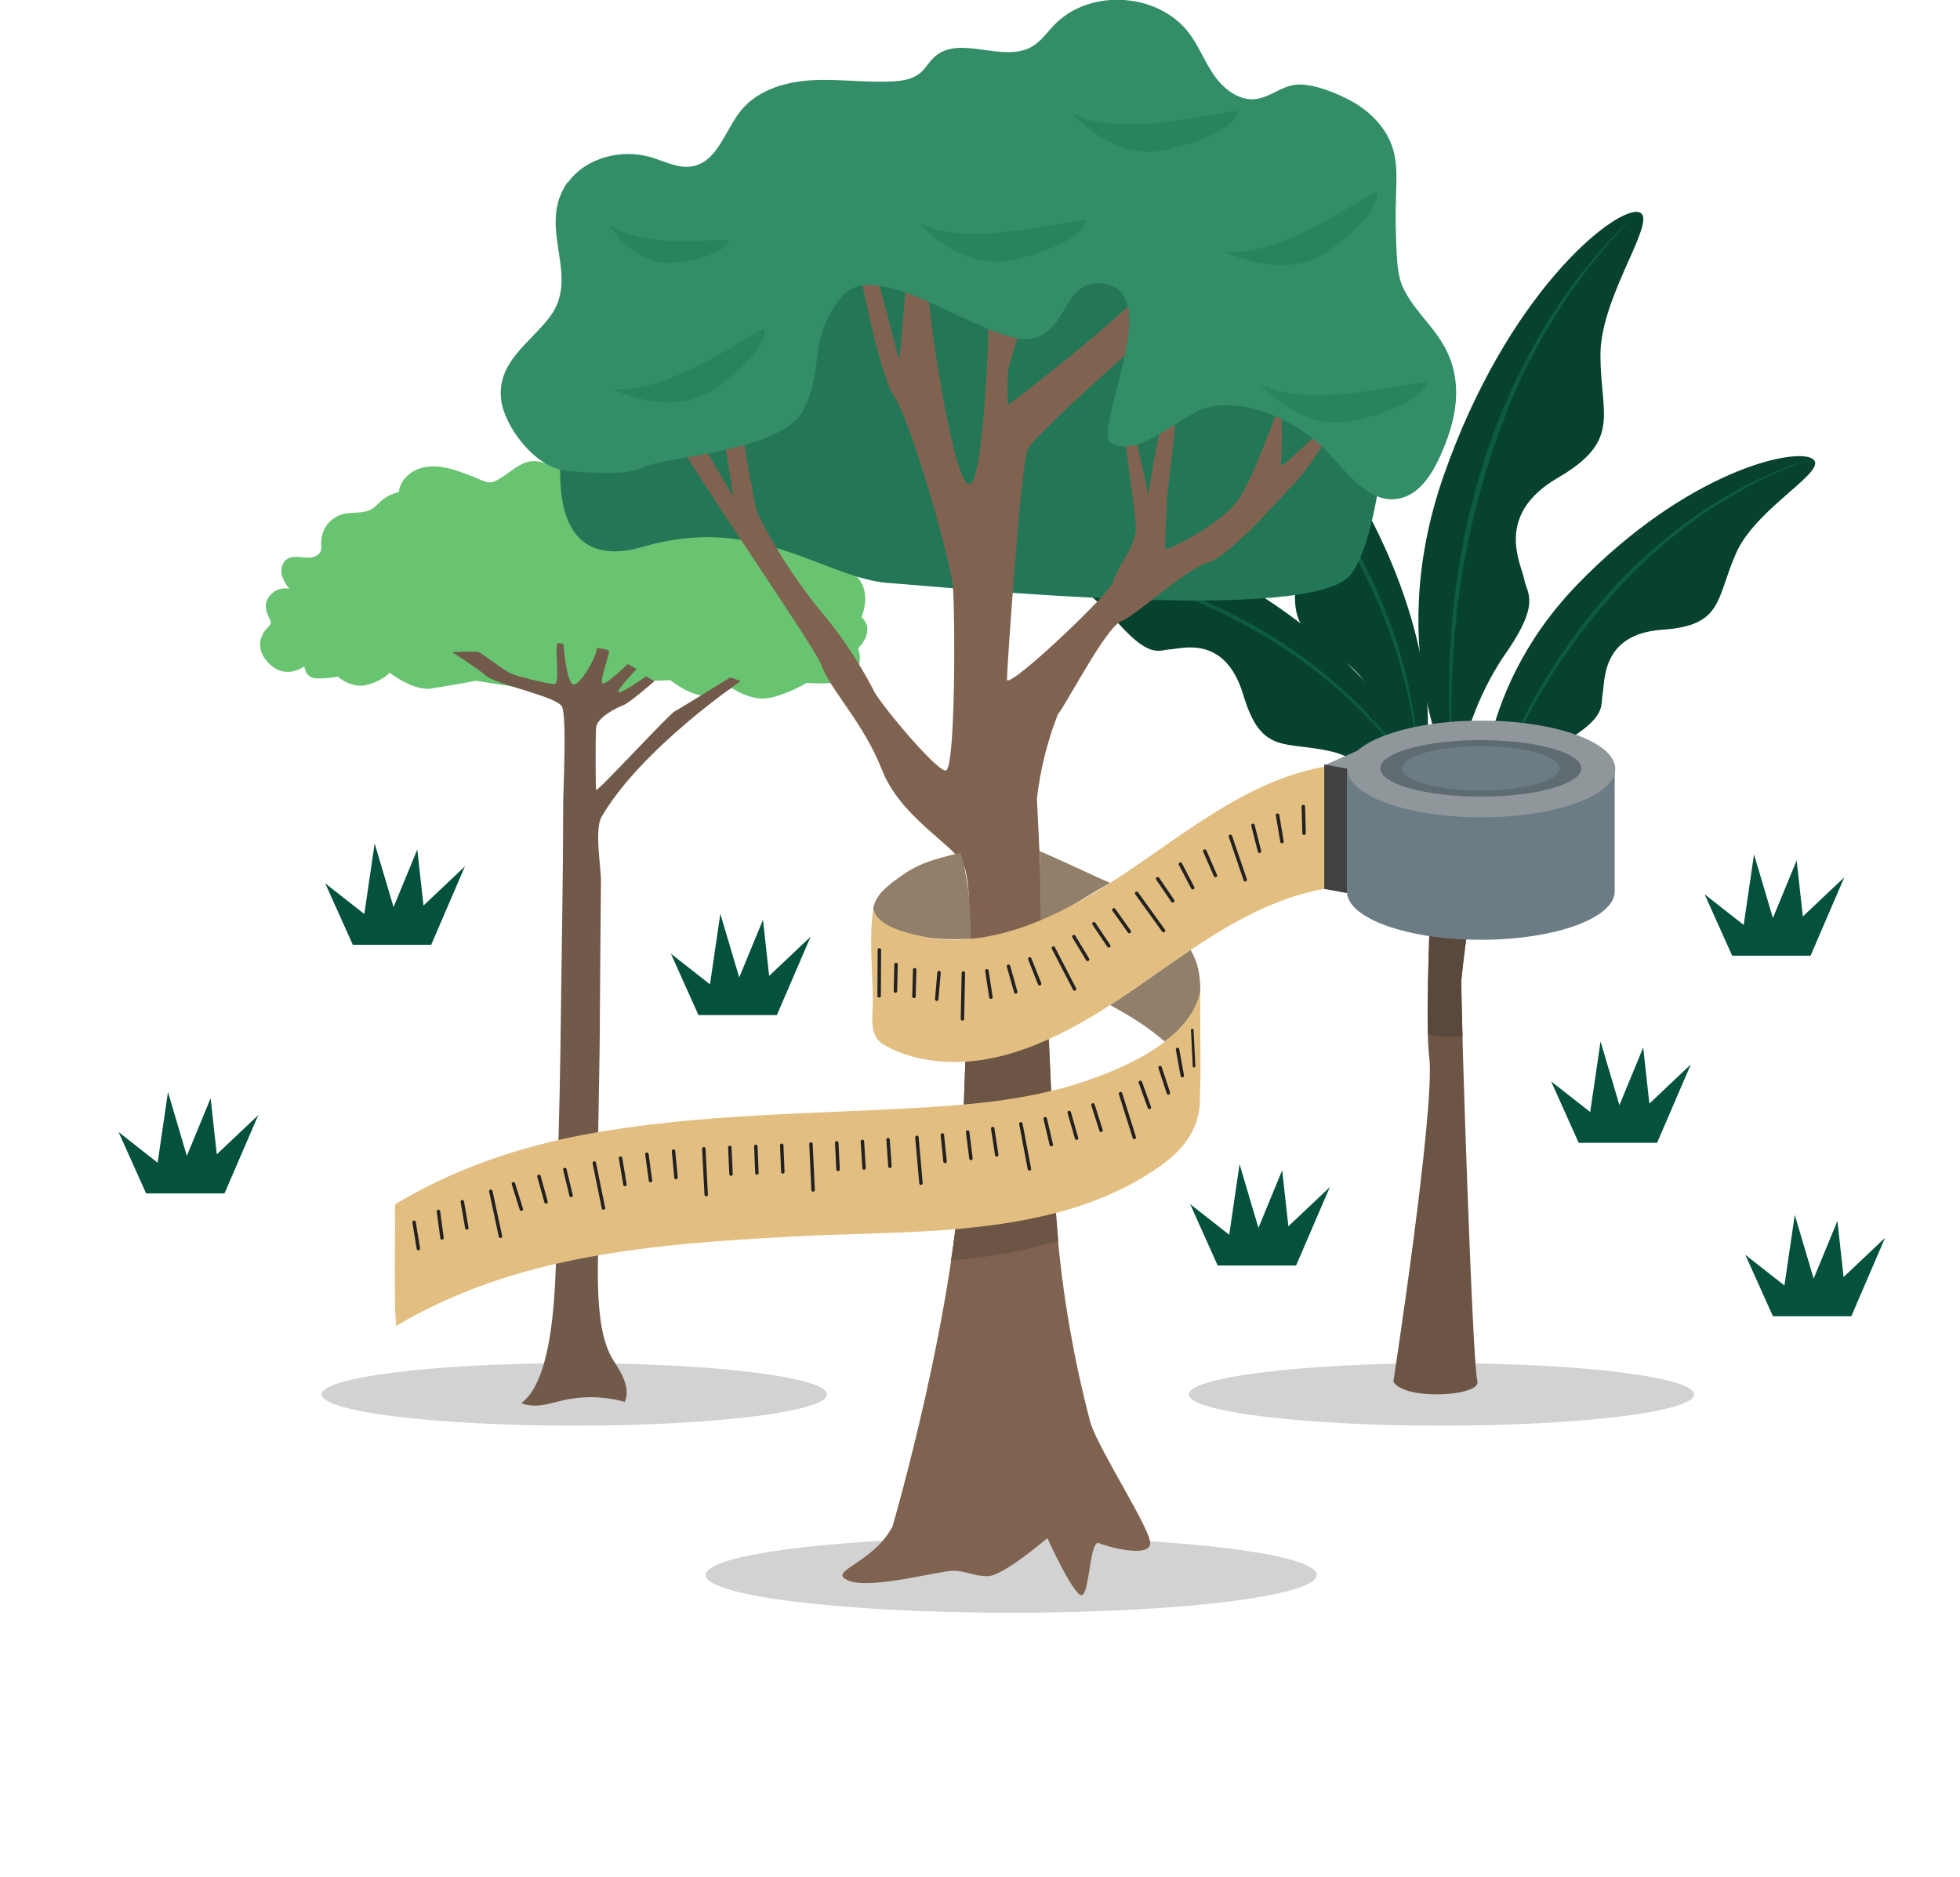 <svg width="165" height="158" viewBox="0 0 165 158" fill="none"
    xmlns="http://www.w3.org/2000/svg">
    <g clip-path="url(#clip0_1958_1110)">
        <path opacity="0.2" d="M48.35 120.01C60.1 120.01 69.62 118.83 69.62 117.38C69.62 115.93 60.1 114.75 48.35 114.75C36.6 114.75 27.08 115.93 27.08 117.38C27.08 118.83 36.6 120.01 48.35 120.01Z" fill="#222222"/>
        <path d="M64.66 43.82C64.09 44 64.64 42.4 62.78 42.07C60.92 41.74 60.49 41.77 60.22 41.18C59.95 40.59 58.84 39.69 58.01 39.72C57.64 39.73 57.4 39.87 57.07 39.99C56.7 40.13 56.33 40.19 55.91 40.23C54.98 40.32 54.03 40.35 53.11 40.14C51.83 39.84 50.61 39.07 49.3 39.19C48.69 39.25 48.1 39.49 47.49 39.46C46.62 39.42 45.84 38.81 44.97 38.81C43.77 38.81 42.88 39.88 41.81 40.44C41.64 40.53 41.46 40.6 41.27 40.61C40.83 40.61 40.21 40.27 39.8 40.11C39.19 39.88 38.58 39.64 37.95 39.47C37.07 39.24 36.12 39.16 35.26 39.46C34.4 39.76 33.66 40.52 33.58 41.42C32.99 41.55 32.43 41.84 31.99 42.25C31.79 42.44 31.61 42.65 31.38 42.8C30.5 43.38 29.33 42.96 28.4 43.45C27.52 43.91 27.01 44.77 27.04 45.78C27.04 45.98 27.07 46.18 27.01 46.37C26.84 46.86 26.2 46.99 25.68 46.94C25.16 46.89 24.59 46.77 24.16 47.06C23.77 47.32 23.63 47.86 23.71 48.32C23.79 48.78 24.07 49.19 24.35 49.57C23.62 49.39 22.79 49.81 22.49 50.5C22.25 51.06 22.43 51.55 22.68 52.06C22.95 52.6 22.74 52.55 22.38 52.99C21.72 53.79 21.75 54.75 22.39 55.56C23.89 57.44 25.62 56.09 25.62 56.09C25.62 56.09 25.69 57.06 26.61 57.1C27.53 57.14 28.44 56.96 28.44 56.96C28.44 56.96 29.57 58 30.9 57.65C32.23 57.3 32.8 56.63 32.8 56.63C32.8 56.63 34.79 58.18 36.27 57.96C37.75 57.74 40.07 57.31 40.07 57.31L47.28 58.43L53.38 58.27L54.92 57.31L56.44 57.26C56.44 57.26 58.33 58.82 59.75 58.53C61.17 58.24 61.61 57.92 61.61 57.92C61.61 57.92 63.09 58.93 64.47 58.79C65.85 58.65 67.75 57.6 67.91 57.48C67.91 57.48 71.13 57.81 71.93 56.77C72.73 55.73 72.24 54.58 72.24 54.58C72.24 54.58 73.79 53.11 72.52 51.95C72.52 51.95 74.44 47.85 68.88 47.18C68.88 47.18 68.63 46.18 67.47 46.48C67.47 46.48 68.19 44.4 65.95 44.35C65.95 44.35 65.66 43.46 64.67 43.82H64.66Z" fill="#69C471"/>
        <path d="M62.35 57.34C62.35 57.34 53.94 63.05 50.64 68.77C50.03 69.83 50.6 73 50.59 74.18C50.55 78.44 50.52 82.7 50.49 86.96C50.45 92 50.25 97.05 50.38 102.1C50.47 105.5 49.79 111.63 51.64 114.51C52.32 115.57 53.11 116.86 52.59 118.01C50.86 117.52 49.01 117.49 47.26 117.91C46.08 118.2 45.06 118.55 43.88 118.12C47.39 115.54 46.73 103.71 46.89 99.63C47.09 94.57 47.17 89.48 47.23 84.4C47.3 78.84 47.41 73.28 47.41 67.72C47.41 66.52 47.73 60.35 47.31 59.49C46.88 58.62 41.88 57.67 40.93 56.89C39.98 56.11 38.05 54.89 38.05 54.89C38.05 54.89 39.97 54.8 40.28 54.89C40.59 54.98 42.41 56.45 43.05 56.71C43.69 56.97 46.13 57.58 46.68 57.58C47.23 57.58 46.58 54.06 47 54.13L47.43 54.2C47.43 54.2 47.65 57.15 48.18 57.58C48.71 58.01 50.41 54.98 50.21 54.54C50.21 54.54 51.22 54.63 51.27 54.83C51.32 55.03 50.57 57.02 50.67 57.47C50.77 57.93 52.84 55.9 52.84 55.9L53.6 56.31C53.6 56.31 51.97 58 52.07 58.25C52.17 58.5 54.4 56.93 54.4 56.93L55.1 57.34C55.1 57.34 52.97 59.19 52.46 59.37C51.95 59.55 50.24 60.4 50.18 61.26C50.12 62.13 50.14 66.25 50.18 66.5C50.22 66.75 56.32 60.12 56.81 59.87C57.3 59.62 61.48 57.02 61.48 57.02C61.48 57.02 62.33 57.31 62.32 57.33L62.35 57.34Z" fill="#725A4A"/>
        <path opacity="0.2" d="M121.35 120.01C133.1 120.01 142.62 118.83 142.62 117.38C142.62 115.93 133.1 114.75 121.35 114.75C109.6 114.75 100.08 115.93 100.08 117.38C100.08 118.83 109.6 120.01 121.35 120.01Z" fill="#222222"/>
        <path opacity="0.2" d="M85.13 135.76C99.33 135.76 110.85 134.34 110.85 132.58C110.85 130.82 99.34 129.4 85.13 129.4C70.92 129.4 59.41 130.82 59.41 132.58C59.41 134.34 70.92 135.76 85.13 135.76Z" fill="#222222"/>
        <path d="M117.3 116.29C117.3 116.29 120.84 93.28 120.32 89C119.8 84.72 120.94 69 120.32 67.87C119.7 66.74 120.94 67.87 120.94 67.87L121.64 75.45C121.64 75.45 121.91 64.96 122.12 64.47C122.19 64.34 122.3 64.23 122.44 64.17C122.58 64.11 122.73 64.1 122.88 64.14L122.47 76.27C122.47 76.27 124.65 67.9 124.92 67.17C125.19 66.44 125.77 67.47 125.51 68.14C124.33 72.87 123.49 77.68 123.01 82.53C123.01 85.88 123.96 114.93 124.37 116.24C124.78 117.56 118.15 117.92 117.29 116.29H117.3Z" fill="#6D5545"/>
        <path d="M122.6 66.12C122.6 66.12 116.19 55.33 121.53 40.05C126.87 24.77 135.7 17.66 137.83 17.84C139.96 18.02 134.73 24.76 134.73 29.85C134.73 34.94 136.56 37.07 131.13 40.23C125.7 43.39 128.11 47.56 128.32 48.78C128.53 50 129.83 50.72 126.48 55.4C124.4 58.6 123.07 62.28 122.61 66.12H122.6Z" fill="#06422F"/>
        <path d="M122.57 66.12C122.39 65.04 122.26 63.95 122.19 62.85C122.1 61.76 122.04 60.64 122.01 59.55C121.96 57.35 122.03 55.15 122.19 52.95C122.36 50.75 122.64 48.56 123.04 46.4L123.19 45.59C123.19 45.32 123.3 45.05 123.36 44.78C123.48 44.24 123.57 43.7 123.71 43.19L124.1 41.6L124.55 40.01C125.79 35.79 127.54 31.75 129.75 27.98L130.16 27.27L130.61 26.59C130.9 26.15 131.18 25.67 131.5 25.23C132.14 24.36 132.74 23.45 133.44 22.63C133.79 22.22 134.11 21.79 134.47 21.38L135.54 20.19L136.08 19.59L136.65 19.02L137.8 17.91C136.3 19.43 134.89 21.05 133.58 22.76C132.9 23.6 132.32 24.51 131.7 25.38L130.79 26.82L130.37 27.5L129.96 28.2L129.17 29.63L128.43 31.07L128.07 31.8L127.74 32.55L127.41 33.3C127.29 33.54 127.18 33.79 127.08 34.05L126.48 35.64C126.28 36.15 126.1 36.67 125.92 37.23L125.63 37.99L125.39 38.77C125.22 39.29 125.04 39.82 124.91 40.36C123.68 44.55 122.86 48.86 122.48 53.23C122.28 55.41 122.18 57.61 122.19 59.8C122.19 60.89 122.19 61.99 122.27 63.08C122.35 64.17 122.42 65.27 122.56 66.35L122.58 66.14L122.57 66.12Z" fill="#0D5B41"/>
        <path d="M124.76 69.23C124.76 69.23 123.6 58.73 132.77 49.22C141.95 39.72 151.02 37.65 152.57 38.61C154.11 39.56 147.88 42.67 146.16 46.54C144.44 50.41 145.1 52.66 139.94 53.01C134.78 53.36 135.12 57.36 134.92 58.39C134.72 59.42 135.36 60.39 131.29 62.69C128.65 64.3 126.41 66.54 124.76 69.23Z" fill="#06422F"/>
        <path d="M124.76 69.23C125 68.34 125.27 67.48 125.59 66.63C125.91 65.77 126.21 64.92 126.57 64.08C127.28 62.41 128.08 60.78 128.93 59.19C129.8 57.6 130.76 56.05 131.8 54.57L132.18 54.01L132.59 53.45C132.85 53.1 133.1 52.72 133.39 52.37L134.24 51.31L135.1 50.28C137.48 47.57 140.16 45.18 143.1 43.17L143.64 42.81L144.21 42.46C144.59 42.22 144.95 41.98 145.34 41.76C146.11 41.35 146.85 40.89 147.68 40.52L148.87 39.96L150.08 39.45L150.7 39.21L151.32 38.99L152.56 38.58C150.91 39.18 149.3 39.87 147.74 40.67C146.95 41.05 146.23 41.51 145.44 41.94C145.06 42.16 144.7 42.42 144.32 42.65L143.76 43L143.23 43.38L142.14 44.16L141.1 44.97L140.59 45.38L140.08 45.81L139.58 46.25L139.08 46.69L138.11 47.59L137.16 48.53L136.71 49.01L136.26 49.5C135.96 49.83 135.64 50.15 135.35 50.5C133.01 53.2 130.94 56.14 129.16 59.27C128.27 60.86 127.45 62.44 126.71 64.03C126.35 64.85 126 65.7 125.67 66.54C125.34 67.38 125.03 68.24 124.78 69.11L124.75 69.21L124.76 69.23Z" fill="#0D5B41"/>
        <path d="M97.8 28.87C97.8 28.87 107.81 30.22 114.43 41.86C121.05 53.5 120.74 63.21 119.5 64.56C118.26 65.91 116.87 58.82 113.74 56.14C110.61 53.46 108.33 53.59 109.2 48.21C110.08 42.83 106.33 42.24 105.42 41.86C104.51 41.48 103.47 41.86 102.4 37.1C101.51 34.01 99.93 31.19 97.8 28.87Z" fill="#06422F"/>
        <path d="M97.81 28.86C98.57 29.3 99.32 29.81 100.02 30.32C100.72 30.83 101.44 31.38 102.14 31.91C103.52 33.04 104.84 34.24 106.1 35.51C107.35 36.78 108.53 38.12 109.64 39.52L110.06 40.04L110.47 40.58C110.74 40.94 111.01 41.29 111.27 41.67L112.06 42.78L112.8 43.91C114.75 46.99 116.33 50.31 117.5 53.79C117.58 54.01 117.65 54.22 117.71 54.44L117.89 55.11C118.01 55.55 118.15 55.98 118.27 56.43C118.47 57.32 118.71 58.21 118.84 59.11C118.92 59.57 119.01 60.01 119.07 60.46L119.24 61.82L119.33 62.5V63.18L119.42 64.56C119.27 62.74 119.02 60.94 118.66 59.15C118.49 58.25 118.24 57.37 118.02 56.5C117.9 56.06 117.76 55.63 117.64 55.18L117.44 54.53L117.21 53.9L116.76 52.61L116.26 51.34L116 50.72L115.71 50.1L115.44 49.48C115.35 49.27 115.24 49.07 115.14 48.86L114.54 47.65C114.34 47.25 114.12 46.86 113.9 46.46C113.69 46.06 113.67 46.06 113.57 45.87L113.22 45.28C112.98 44.9 112.77 44.5 112.51 44.14C110.58 41.1 108.36 38.28 105.89 35.72C104.65 34.45 103.35 33.23 102 32.07C101.32 31.5 100.64 30.94 99.93 30.4C99.24 29.83 98.52 29.3 97.78 28.81L97.8 28.83L97.81 28.86Z" fill="#0D5B41"/>
        <path d="M86.05 46.82C86.05 46.82 95.52 43.19 106.47 50.34C117.42 57.5 121.44 66.2 120.93 68.03C120.42 69.85 116.08 64.21 112.13 63.27C108.18 62.33 106.2 63.62 104.67 58.51C103.14 53.4 99.51 54.61 98.52 54.66C97.52 54.71 96.77 55.56 93.7 51.96C91.58 49.64 88.96 47.88 86.06 46.82H86.05Z" fill="#06422F"/>
        <path d="M86.05 46.8C86.91 46.8 87.79 46.91 88.65 47.02C89.51 47.13 90.37 47.27 91.24 47.43C92.96 47.76 94.66 48.19 96.34 48.7C98.02 49.22 99.67 49.83 101.29 50.54L101.89 50.81L102.49 51.1C102.88 51.29 103.29 51.46 103.67 51.67L104.85 52.27L106.01 52.92C109.08 54.7 111.92 56.88 114.46 59.41L114.94 59.89L115.39 60.4L116.3 61.38C116.87 62.08 117.46 62.74 117.99 63.49C118.25 63.85 118.53 64.2 118.78 64.57L119.54 65.71C119.66 65.88 119.8 66.07 119.9 66.27L120.25 66.86L120.93 68.03C120.01 66.49 119 65.01 117.91 63.6C117.37 62.89 116.76 62.22 116.19 61.54C115.9 61.21 115.59 60.91 115.28 60.57L114.81 60.09C114.66 59.92 114.49 59.77 114.33 59.61L113.38 58.69L112.37 57.82L111.87 57.39L111.36 56.98L110.83 56.57L110.32 56.16L109.25 55.38L108.15 54.63L107.61 54.27L107.05 53.92C106.67 53.7 106.31 53.46 105.92 53.25C102.87 51.48 99.66 50.05 96.33 48.98C94.68 48.44 92.99 47.98 91.29 47.62C90.43 47.43 89.58 47.27 88.72 47.13C87.86 46.99 87 46.88 86.13 46.81L86.07 46.79L86.05 46.8Z" fill="#0D5B41"/>
        <path d="M47.62 35.57C47.62 35.57 44.56 48.84 54.16 46.02C63.76 43.2 69.46 48.71 74.84 49.08C80.22 49.45 110.44 52.58 113.7 48.38C116.95 44.17 117.09 27.72 117.09 27.72L100.9 15.62L72.05 18.68L47.63 35.58L47.62 35.57Z" fill="#237756"/>
        <path d="M75.1 128.61C75.1 128.61 80.6 109.92 81.03 96.3C81.45 82.68 82.1 74.39 81.03 72.65C79.96 70.91 75.76 68.68 74.24 64.79C72.73 60.9 69.79 57.91 69.16 56.02C68.53 54.13 53.02 32.3 53.67 30.77L54.32 29.25L61.74 41.81L60.26 32.69C60.26 32.69 61.19 31.91 61.6 32.32C62 32.74 63.36 42.16 63.76 43.19C65.16 46.01 66.88 48.69 68.88 51.19C70.7 53.32 72.25 55.62 73.52 58.06C73.71 58.76 78.79 64.94 79.62 64.86C80.45 64.78 80.41 51.67 80.22 49.4C80.03 47.13 76.56 35.11 75.28 33.4C74 31.69 71.34 19 72.04 18.61C72.74 18.23 75.56 30 75.68 30.23C75.8 30.45 76.47 20.05 76.75 20.05C77.03 20.05 77.86 20.05 78.05 23.63C78.24 27.21 80.25 40.59 81.57 40.75C82.89 40.91 83.42 25.52 83.22 22.95C82.95 21.12 82.95 19.26 83.22 17.43C83.47 17.43 84.06 26.47 84.35 26.44C84.63 26.41 86.72 20.04 87.22 19.94C87.71 19.84 88.1 19.84 88.1 20.84C88.1 21.84 84.95 29.9 84.85 31.42C84.8 32.32 84.8 33.21 84.85 34.11C84.85 34.11 97.26 24.7 97.76 22.54C98.25 20.38 99.43 18.6 99.43 17.08C99.66 13.05 100.12 9.04 100.82 5.06C101.12 5.06 100.03 15.09 100.82 15.54C101.61 15.99 103.09 12.34 103.58 12.34C104.07 12.34 102.49 15.92 102.1 17.62C101.71 19.32 99.53 24.02 100.22 24.02C100.91 24.02 104.86 24.47 109.29 19.72C109.45 19.82 109.57 19.96 109.66 20.11C109.74 20.27 109.79 20.44 109.78 20.61C109.78 21.23 104.51 26.16 101.69 26.39C99.7 26.63 97.83 27.37 96.27 28.52C95.97 28.78 87.11 36.6 86.53 37.8C85.95 39 84.77 56.24 84.77 57.2C84.77 58.16 93.56 49.89 93.74 48.91C93.92 47.93 95.62 45.97 95.62 44.49C95.62 43.01 94.34 35.32 94.53 34.73C94.72 34.14 94.23 33.88 94.72 34.15C95.21 34.42 96.67 41.69 96.67 41.69C96.67 41.69 97.87 33.43 98.66 33.43C99.45 33.43 98.36 40.44 98.27 41.69C98.18 42.94 98.08 45.82 98.08 46.17C98.08 46.52 102.7 44.17 104.18 42.15C105.66 40.13 107.52 34.15 107.82 34.24C107.96 35.84 107.96 37.44 107.82 39.04C107.82 39.78 110.86 36.13 111.65 36.21C112.44 36.29 109.58 40.13 108.87 40.8C108.16 41.47 103.74 46.69 101.68 47.36C99.62 48.03 95.67 51.81 94.38 52.3C93.1 52.8 89.74 59.34 89.05 60.14C88.16 62.43 87.57 64.81 87.29 67.23C87.29 67.77 88.85 97.38 88.85 101.72C89.25 107.83 90.25 113.9 91.82 119.85C92.7 122.36 96.81 128.64 96.83 129.9C96.85 131.16 93.31 130.25 92.52 129.9C91.73 129.55 91.73 134.28 91.04 134.28C90.35 134.28 88.17 129.48 88.17 129.48C88.17 129.48 84.43 132.68 83.16 132.68C81.89 132.68 81.4 132.23 80.21 132.23C79.02 132.23 73.3 133.83 71.42 133.05C69.54 132.27 73.41 131.67 75.08 128.59L75.1 128.61Z" fill="#7F6350"/>
        <path d="M47.8 15.37C49.31 13.26 52.35 12.49 54.85 13.25C56 13.6 57.15 14.23 58.33 13.99C60.42 13.58 61.04 10.95 62.38 9.3C63.8 7.55 66.17 6.87 68.41 6.75C70.65 6.63 72.91 6.98 75.15 6.85C75.96 6.81 76.8 6.68 77.43 6.17C77.92 5.78 78.21 5.2 78.68 4.78C80.78 2.88 84.43 5.35 86.88 3.92C87.63 3.48 88.14 2.74 88.74 2.11C91.75 -1.03 97.6 -0.63 100.16 2.87C100.99 4 101.48 5.35 102.31 6.48C103.14 7.61 104.46 8.56 105.84 8.32C107.06 8.11 107.97 7.19 109.21 7.12C110.63 7.05 112.53 7.84 113.75 8.5C115.36 9.38 116.74 10.79 117.27 12.55C117.65 13.83 117.56 15.19 117.52 16.52C117.47 18.18 117.49 19.85 117.59 21.51C117.65 22.46 117.73 23.43 118.15 24.29C119.16 26.37 121.1 27.77 122.01 30.03C123.15 32.85 122.44 35.77 121.22 38.44C120.5 40.02 119.42 41.69 117.71 41.98C115.19 42.42 113.4 39.75 111.63 37.91C109.35 35.54 105.04 33.48 101.66 34.29C99.5 34.81 95.86 38.71 93.5 37.27C92.04 36.37 97.63 25.3 93.5 24.04C89.37 22.78 90.23 27.98 86.71 28.52C83.19 29.06 73.84 21.37 70.89 24.94C67.94 28.51 69.45 31.02 67.62 34.54C65.79 38.06 55.65 38.46 54.13 39.34C52.62 40.22 47.52 39.6 47.52 39.6C45.02 39.29 42.46 35.9 42.19 33.66C41.8 30.47 44.65 28.87 46.31 26.64C48.84 23.24 45.33 19.38 47.56 15.68C47.63 15.57 47.7 15.46 47.77 15.35L47.8 15.37Z" fill="#338E67"/>
        <path d="M103.02 21.15C103.02 21.15 108.08 23.79 111.81 21.15C115.54 18.51 115.96 16.91 115.96 16.22C115.96 15.53 108.1 21.87 103.02 21.15Z" fill="#29845D"/>
        <path d="M51.44 32.69C51.44 32.69 56.5 35.35 60.23 32.69C63.96 30.03 64.38 28.45 64.38 27.76C64.38 27.07 56.5 33.43 51.44 32.69Z" fill="#29845D"/>
        <path d="M51.24 18.86C51.24 18.86 53.39 22.55 56.82 22.12C60.24 21.7 61.14 20.77 61.42 20.3C61.7 19.83 54.17 21.23 51.25 18.85L51.24 18.86Z" fill="#29845D"/>
        <path d="M77.37 18.77C77.37 18.77 80.89 22.96 85.53 21.83C90.17 20.69 91.14 19.33 91.44 18.63C91.74 17.93 81.75 21.19 77.37 18.77Z" fill="#29845D"/>
        <path d="M90.24 9.52C90.24 9.52 93.76 13.73 98.4 12.58C103.04 11.43 104.01 10.1 104.31 9.46C104.61 8.82 94.53 11.96 90.24 9.52Z" fill="#29845D"/>
        <path d="M106.07 32.32C106.07 32.32 109.59 36.53 114.23 35.38C118.87 34.23 119.84 32.9 120.14 32.26C120.44 31.62 110.36 34.76 106.07 32.32Z" fill="#29845D"/>
        <path d="M88.35 104.66C88.55 104.6 88.89 104.57 89.09 104.5C89.07 104.19 88.89 102.05 88.87 101.74C88.82 99.8 88.76 98.61 88.59 94.17C88.37 94.24 88.15 94.31 87.93 94.37C85.68 94.98 83.38 95.32 81.07 95.55C81.03 95.55 81 95.55 80.96 95.55C80.94 96.11 80.93 96.66 80.91 97.24C80.83 100.05 80.52 103.02 80.06 106.12C79.87 106.2 80.27 106.08 80.29 106.08C83.03 105.84 85.74 105.43 88.34 104.65L88.35 104.66Z" fill="#6D5545"/>
        <path d="M88.22 85.81H81.4C81.31 88.27 81.2 91.03 81.09 94.1H88.6C88.49 91.59 88.36 88.72 88.22 85.81Z" fill="#6D5545"/>
        <path d="M12.3 100.46L9.98 95.29L13.27 97.88L14.14 91.93L15.73 97.3L17.73 92.45L18.25 97.17L21.74 93.87L18.9 100.46H12.3Z" fill="#04513E"/>
        <path d="M149.25 110.8L146.93 105.63L150.22 108.21L151.09 102.27L152.68 107.63L154.68 102.78L155.2 107.5L158.69 104.2L155.85 110.8H149.25Z" fill="#04513E"/>
        <path d="M145.82 80.45L143.5 75.28L146.79 77.86L147.66 71.92L149.25 77.28L151.25 72.43L151.77 77.15L155.26 73.85L152.42 80.45H145.82Z" fill="#04513E"/>
        <path d="M132.9 96.2L130.58 91.03L133.87 93.61L134.74 87.67L136.33 93.03L138.33 88.18L138.85 92.9L142.34 89.6L139.5 96.2H132.9Z" fill="#04513E"/>
        <path d="M29.7 79.53L27.38 74.36L30.67 76.94L31.54 71L33.13 76.36L35.13 71.51L35.65 76.23L39.14 72.93L36.3 79.53H29.7Z" fill="#04513E"/>
        <path d="M102.51 106.53L100.19 101.36L103.48 103.94L104.35 98L105.94 103.36L107.94 98.51L108.46 103.23L111.95 99.93L109.11 106.53H102.51Z" fill="#04513E"/>
        <path d="M58.8 85.45L56.48 80.28L59.77 82.86L60.64 76.92L62.23 82.28L64.23 77.43L64.75 82.15L68.24 78.85L65.4 85.45H58.8Z" fill="#04513E"/>
        <path d="M123.12 87.23C123.06 84.92 123.02 83.2 123.02 82.53C123.21 80.66 123.46 78.79 123.75 76.93L120.37 77.3C120.26 80.83 120.15 84.57 120.21 87.09C121.13 87.28 122.12 87.35 123.12 87.23Z" fill="#5B483D"/>
        <path d="M77.63 78.84C78.79 79.09 80.55 79.1 81.73 79.02C81.73 75.78 81.42 73.7 80.87 71.78C78.48 72.37 77.35 72.66 75.73 73.83C74.8 74.5 73.7 75.29 73.51 76.49C73.79 78 76.34 78.57 77.63 78.84Z" fill="#917F6A"/>
        <path d="M92.1 75.1C92.31 74.97 93.24 74.46 93.45 74.32C92.08 73.74 89.7 72.58 87.52 71.64C87.6 73.29 87.52 75.5 87.61 77.52C89.37 76.77 90.49 76.1 92.1 75.1Z" fill="#917F6A"/>
        <path d="M112.56 64.38C105.2 65.26 99.5 70.48 93.46 74.32C93.25 74.46 93.04 74.59 92.82 74.73C91.21 75.73 89.52 76.65 87.76 77.4C86.17 78.08 84.52 78.61 82.82 78.89C82.28 78.98 81.73 79.03 81.18 79.07C79.99 79.15 78.8 79.09 77.64 78.84C76.35 78.56 73.8 78 73.52 76.49C73.14 78.95 73.46 81.75 73.48 84.23C73.48 85.02 73.34 85.94 73.52 86.7C73.52 86.71 73.52 86.72 73.52 86.74C73.63 87.19 73.86 87.59 74.31 87.88C75.42 88.59 76.83 89.01 78.11 89.22C79.01 89.37 79.91 89.42 80.8 89.39C83.35 89.32 85.85 88.58 88.24 87.5C90.06 86.68 91.81 85.67 93.45 84.61C94.16 84.15 94.86 83.69 95.53 83.22C97.07 82.16 98.63 81.04 100.23 79.97C104.01 77.44 108 75.2 112.55 74.66C113.03 74.6 112.22 64.42 112.55 64.38H112.56Z" fill="#E2BF81"/>
        <path d="M101.05 83.43C101.04 82.56 100.97 81.7 100.67 80.89C100.55 80.57 100.4 80.27 100.24 79.97C98.64 81.04 97.08 82.15 95.54 83.22C94.87 83.68 94.17 84.15 93.46 84.61C94.4 85.12 95.33 85.66 96.21 86.26C96.84 86.69 97.46 87.16 98.05 87.68C99.56 86.55 100.72 85.16 101.05 83.44V83.43Z" fill="#917F6A"/>
        <path d="M98.05 87.68C98.05 87.68 98.04 87.68 98.03 87.69C98.03 87.69 98.04 87.69 98.05 87.68C98.05 87.68 98.05 87.68 98.04 87.68H98.05Z" fill="#CCCCCC"/>
        <path d="M101.05 85.06C101.05 84.52 101.05 83.98 101.05 83.43C100.72 85.15 99.56 86.55 98.05 87.67V87.69C96.17 89.15 93.76 90.16 91.83 90.85C90.71 91.25 89.58 91.58 88.43 91.85C85.89 92.46 83.28 92.8 80.67 93.02C79.79 93.09 78.92 93.16 78.05 93.21C68.5 93.79 58.8 93.73 49.36 95.48C43.7 96.53 38.25 98.38 33.3 101.35C33.21 101.4 33.26 103.02 33.26 102.86C33.25 104.07 33.24 105.28 33.24 106.5C33.24 107.71 33.24 108.92 33.26 110.14C33.26 110.32 33.38 111.6 33.3 111.65C43.45 105.58 55.18 104.72 66.71 104.09C70.88 103.86 75.36 103.86 79.79 103.52C82.89 103.28 85.96 102.87 88.9 102.1C91.98 101.29 94.91 100.09 97.54 98.25C99.51 96.88 100.92 95.18 101.02 92.72C101.02 92.54 101.02 92.36 101.02 92.18C101.05 91.2 101.07 90.22 101.06 89.24C101.06 89.17 101.06 89.1 101.06 89.04C101.06 89.08 101.06 89.12 101.06 89.16C101.06 89.12 101.06 89.08 101.06 89.03V88.85C101.06 87.59 101.04 86.33 101.03 85.07L101.05 85.06Z" fill="#E2BF81"/>
        <path d="M113.39 64.68V75.04C113.39 77.29 118.44 79.11 124.66 79.11C130.88 79.11 135.93 77.29 135.93 75.04V64.68H113.39Z" fill="#6C7C85"/>
        <path d="M124.71 68.8C130.934 68.8 135.98 66.978 135.98 64.73C135.98 62.482 130.934 60.66 124.71 60.66C118.486 60.66 113.44 62.482 113.44 64.73C113.44 66.978 118.486 68.8 124.71 68.8Z" fill="#8F979B"/>
        <path d="M124.66 67.06C129.332 67.06 133.12 65.994 133.12 64.68C133.12 63.366 129.332 62.3 124.66 62.3C119.988 62.3 116.2 63.366 116.2 64.68C116.2 65.994 119.988 67.06 124.66 67.06Z" fill="#5E6C72"/>
        <path d="M124.66 66.55C128.322 66.55 131.29 65.713 131.29 64.68C131.29 63.647 128.322 62.81 124.66 62.81C120.998 62.81 118.03 63.647 118.03 64.68C118.03 65.713 120.998 66.55 124.66 66.55Z" fill="#6C7C85"/>
        <path d="M111.53 64.4L114.28 63.19L113.44 64.75L111.53 64.4Z" fill="#8F979B"/>
        <path d="M113.39 75.18L111.48 74.83V64.35L113.39 64.7V75.18Z" fill="#424242"/>
        <path d="M100.37 86.71L100.52 89.75" stroke="#222222" stroke-width="0.22" stroke-miterlimit="10" stroke-linecap="round"/>
        <path d="M99.13 88.34L99.53 90.55" stroke="#222222" stroke-width="0.29" stroke-miterlimit="10" stroke-linecap="round"/>
        <path d="M97.66 89.87L98.36 92" stroke="#222222" stroke-width="0.29" stroke-miterlimit="10" stroke-linecap="round"/>
        <path d="M96 91.11L96.76 93.22" stroke="#222222" stroke-width="0.29" stroke-miterlimit="10" stroke-linecap="round"/>
        <path d="M94.33 92.06L95.49 95.75" stroke="#222222" stroke-width="0.29" stroke-miterlimit="10" stroke-linecap="round"/>
        <path d="M92.01 93.01L92.69 95.15" stroke="#222222" stroke-width="0.29" stroke-miterlimit="10" stroke-linecap="round"/>
        <path d="M90.01 93.65L90.63 95.81" stroke="#222222" stroke-width="0.29" stroke-miterlimit="10" stroke-linecap="round"/>
        <path d="M87.99 94.17L88.5 96.35" stroke="#222222" stroke-width="0.29" stroke-miterlimit="10" stroke-linecap="round"/>
        <path d="M85.94 94.6L86.66 98.4" stroke="#222222" stroke-width="0.29" stroke-miterlimit="10" stroke-linecap="round"/>
        <path d="M83.57 95L83.91 97.22" stroke="#222222" stroke-width="0.29" stroke-miterlimit="10" stroke-linecap="round"/>
        <path d="M81.46 95.29L81.74 97.52" stroke="#222222" stroke-width="0.29" stroke-miterlimit="10" stroke-linecap="round"/>
        <path d="M79.33 95.54L79.56 97.77" stroke="#222222" stroke-width="0.29" stroke-miterlimit="10" stroke-linecap="round"/>
        <path d="M77.19 95.74L77.53 99.6" stroke="#222222" stroke-width="0.29" stroke-miterlimit="10" stroke-linecap="round"/>
        <path d="M74.76 95.94L74.92 98.18" stroke="#222222" stroke-width="0.29" stroke-miterlimit="10" stroke-linecap="round"/>
        <path d="M72.6 96.08L72.74 98.32" stroke="#222222" stroke-width="0.29" stroke-miterlimit="10" stroke-linecap="round"/>
        <path d="M70.44 96.2L70.55 98.44" stroke="#222222" stroke-width="0.29" stroke-miterlimit="10" stroke-linecap="round"/>
        <path d="M68.27 96.3L68.45 100.17" stroke="#222222" stroke-width="0.29" stroke-miterlimit="10" stroke-linecap="round"/>
        <path d="M65.81 96.41L65.9 98.65" stroke="#222222" stroke-width="0.29" stroke-miterlimit="10" stroke-linecap="round"/>
        <path d="M63.63 96.5L63.72 98.74" stroke="#222222" stroke-width="0.29" stroke-miterlimit="10" stroke-linecap="round"/>
        <path d="M61.44 96.59L61.54 98.84" stroke="#222222" stroke-width="0.29" stroke-miterlimit="10" stroke-linecap="round"/>
        <path d="M59.25 96.7L59.45 100.56" stroke="#222222" stroke-width="0.29" stroke-miterlimit="10" stroke-linecap="round"/>
        <path d="M56.7 96.9L56.91 99.13" stroke="#222222" stroke-width="0.29" stroke-miterlimit="10" stroke-linecap="round"/>
        <path d="M54.46 97.16L54.76 99.38" stroke="#222222" stroke-width="0.29" stroke-miterlimit="10" stroke-linecap="round"/>
        <path d="M52.24 97.49L52.61 99.71" stroke="#222222" stroke-width="0.29" stroke-miterlimit="10" stroke-linecap="round"/>
        <path d="M50.03 97.9L50.8 101.69" stroke="#222222" stroke-width="0.29" stroke-miterlimit="10" stroke-linecap="round"/>
        <path d="M47.55 98.45L48.08 100.64" stroke="#222222" stroke-width="0.29" stroke-miterlimit="10" stroke-linecap="round"/>
        <path d="M45.37 99.02L45.97 101.18" stroke="#222222" stroke-width="0.29" stroke-miterlimit="10" stroke-linecap="round"/>
        <path d="M43.22 99.65L43.89 101.79" stroke="#222222" stroke-width="0.29" stroke-miterlimit="10" stroke-linecap="round"/>
        <path d="M41.32 100.28L42.13 104.07" stroke="#222222" stroke-width="0.29" stroke-miterlimit="10" stroke-linecap="round"/>
        <path d="M38.92 101.16L39.3 103.37" stroke="#222222" stroke-width="0.29" stroke-miterlimit="10" stroke-linecap="round"/>
        <path d="M36.91 101.98L37.21 104.21" stroke="#222222" stroke-width="0.29" stroke-miterlimit="10" stroke-linecap="round"/>
        <path d="M34.86 102.89L35.22 105.1" stroke="#222222" stroke-width="0.29" stroke-miterlimit="10" stroke-linecap="round"/>
        <path d="M109.72 67.89L109.78 70.14" stroke="#222222" stroke-width="0.29" stroke-miterlimit="10" stroke-linecap="round"/>
        <path d="M107.55 68.62L107.92 70.84" stroke="#222222" stroke-width="0.29" stroke-miterlimit="10" stroke-linecap="round"/>
        <path d="M105.48 69.48L106.03 71.66" stroke="#222222" stroke-width="0.29" stroke-miterlimit="10" stroke-linecap="round"/>
        <path d="M103.58 70.4L104.83 74.06" stroke="#222222" stroke-width="0.29" stroke-miterlimit="10" stroke-linecap="round"/>
        <path d="M101.42 71.64L102.32 73.7" stroke="#222222" stroke-width="0.29" stroke-miterlimit="10" stroke-linecap="round"/>
        <path d="M99.37 72.74L100.41 74.73" stroke="#222222" stroke-width="0.29" stroke-miterlimit="10" stroke-linecap="round"/>
        <path d="M97.46 73.97L98.72 75.83" stroke="#222222" stroke-width="0.29" stroke-miterlimit="10" stroke-linecap="round"/>
        <path d="M95.69 75.2L97.95 78.34" stroke="#222222" stroke-width="0.29" stroke-miterlimit="10" stroke-linecap="round"/>
        <path d="M93.77 76.59L95.07 78.42" stroke="#222222" stroke-width="0.29" stroke-miterlimit="10" stroke-linecap="round"/>
        <path d="M92.09 77.76L93.34 79.62" stroke="#222222" stroke-width="0.29" stroke-miterlimit="10" stroke-linecap="round"/>
        <path d="M90.4 78.84L91.56 80.76" stroke="#222222" stroke-width="0.29" stroke-miterlimit="10" stroke-linecap="round"/>
        <path d="M88.68 79.81L90.46 83.25" stroke="#222222" stroke-width="0.29" stroke-miterlimit="10" stroke-linecap="round"/>
        <path d="M86.69 80.72L87.52 82.81" stroke="#222222" stroke-width="0.29" stroke-miterlimit="10" stroke-linecap="round"/>
        <path d="M84.9 81.34L85.51 83.5" stroke="#222222" stroke-width="0.29" stroke-miterlimit="10" stroke-linecap="round"/>
        <path d="M83.08 81.72L83.42 83.94" stroke="#222222" stroke-width="0.29" stroke-miterlimit="10" stroke-linecap="round"/>
        <path d="M81.1 81.9L81.02 85.77" stroke="#222222" stroke-width="0.29" stroke-miterlimit="10" stroke-linecap="round"/>
        <path d="M79.05 81.87L78.86 84.11" stroke="#222222" stroke-width="0.29" stroke-miterlimit="10" stroke-linecap="round"/>
        <path d="M77 81.63L76.94 83.88" stroke="#222222" stroke-width="0.29" stroke-miterlimit="10" stroke-linecap="round"/>
        <path d="M75.43 81.19L75.38 83.43" stroke="#222222" stroke-width="0.29" stroke-miterlimit="10" stroke-linecap="round"/>
        <path d="M74.03 79.96L74.01 83.83" stroke="#222222" stroke-width="0.29" stroke-miterlimit="10" stroke-linecap="round"/>
    </g>
    <defs>
        <clipPath id="clip0_1958_1110">
            <rect width="164.7" height="157.02" fill="white"/>
        </clipPath>
    </defs>
</svg>
